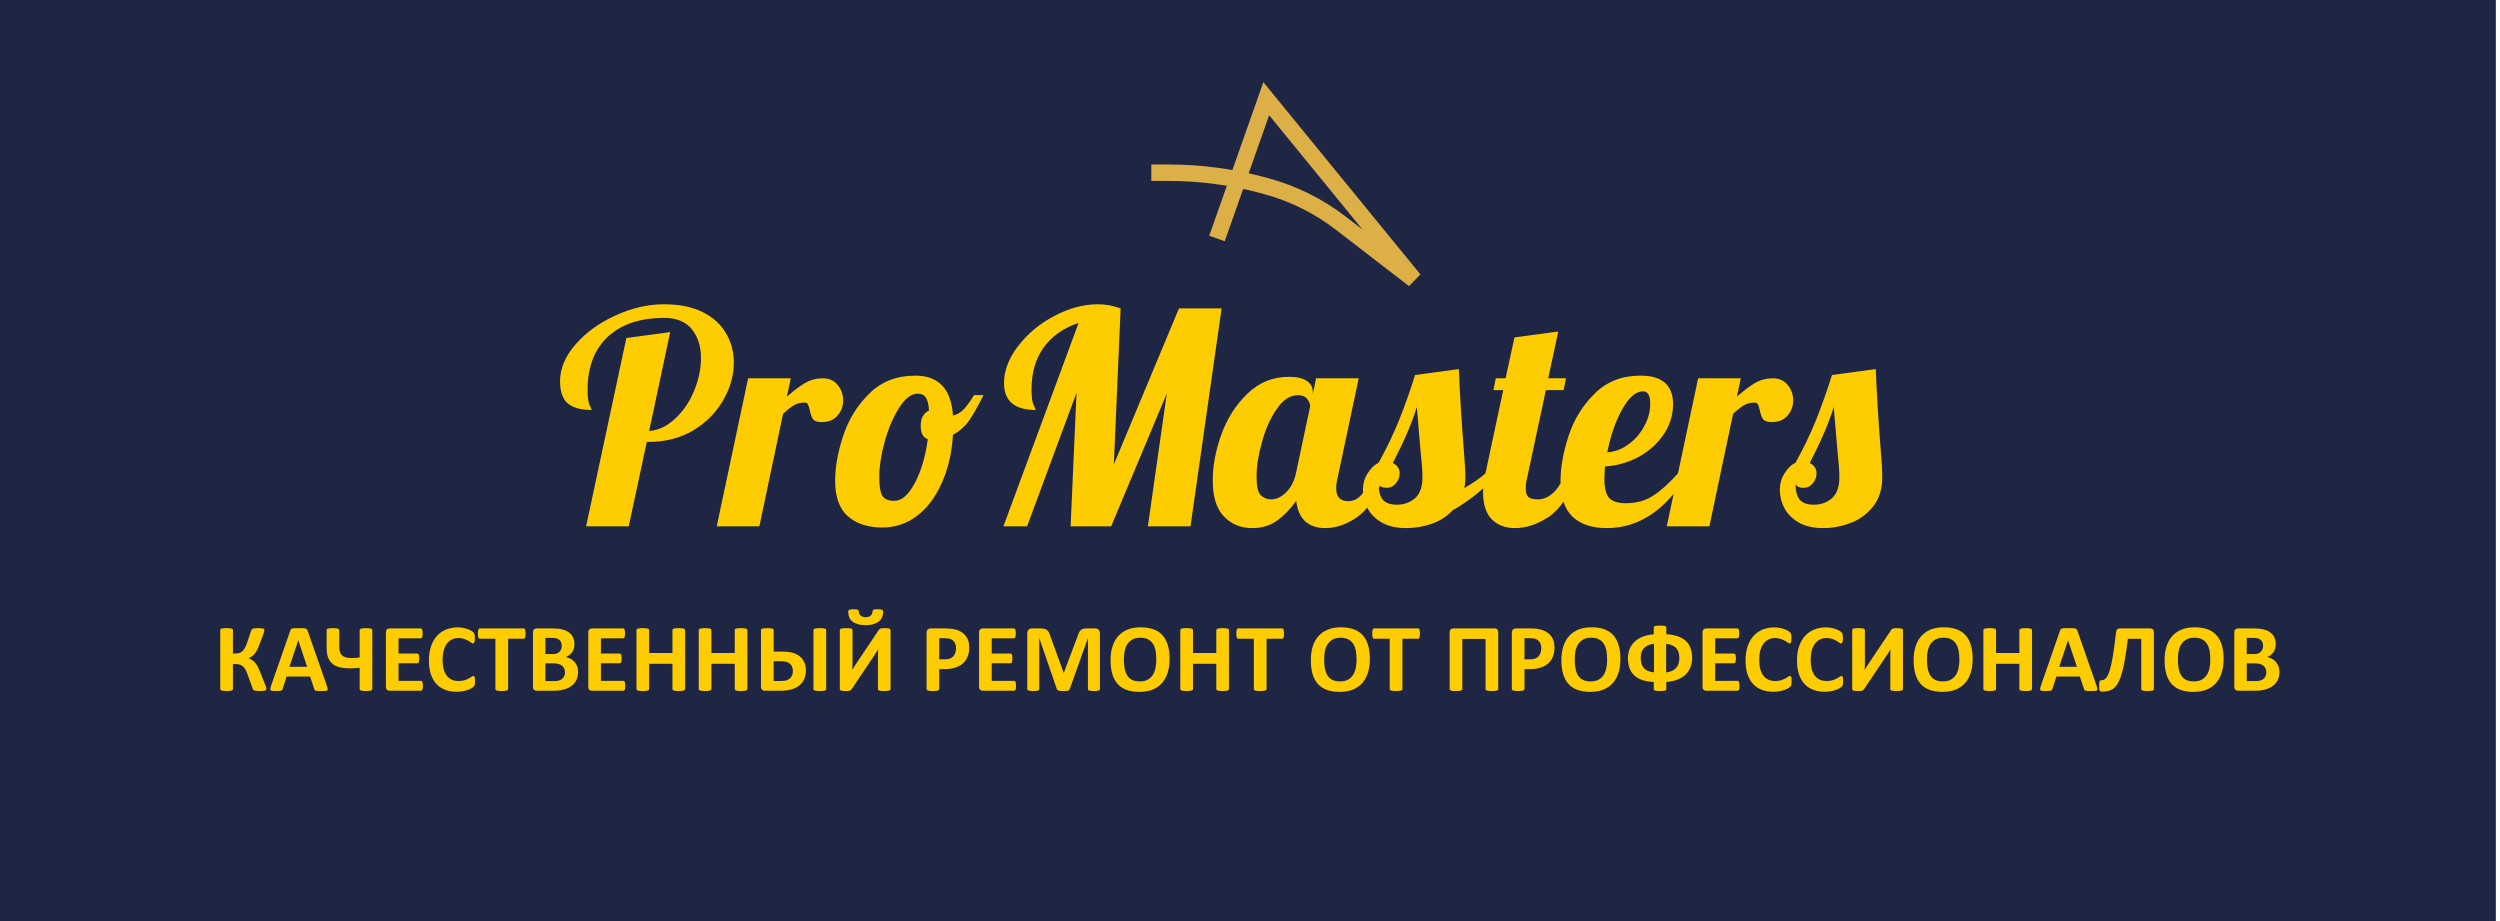 <?xml version="1.0" encoding="UTF-8"?> <svg xmlns="http://www.w3.org/2000/svg" width="152" height="56" viewBox="0 0 152 56" fill="none"><rect width="151.747" height="55.997" fill="#1F2644"></rect><path d="M38.083 20.552L40.747 20.192L39.469 26.204C40.045 26.156 40.573 25.904 41.053 25.448C41.545 24.992 41.929 24.428 42.205 23.756C42.481 23.084 42.619 22.424 42.619 21.776C42.619 21.056 42.433 20.468 42.061 20.012C41.689 19.556 41.131 19.328 40.387 19.328C38.923 19.328 37.777 19.712 36.949 20.48C36.133 21.248 35.725 22.322 35.725 23.702C35.725 24.146 35.767 24.458 35.851 24.638C35.935 24.806 35.977 24.902 35.977 24.926C35.329 24.926 34.843 24.794 34.519 24.53C34.207 24.254 34.051 23.804 34.051 23.18C34.051 22.412 34.363 21.668 34.987 20.948C35.623 20.216 36.433 19.628 37.417 19.184C38.401 18.728 39.385 18.5 40.369 18.5C41.317 18.5 42.109 18.662 42.745 18.986C43.381 19.31 43.849 19.742 44.149 20.282C44.461 20.81 44.617 21.398 44.617 22.046C44.617 22.826 44.401 23.588 43.969 24.332C43.549 25.076 42.943 25.688 42.151 26.168C41.359 26.636 40.447 26.87 39.415 26.87H39.325L38.227 32H35.635L38.083 20.552ZM45.486 23H48.078L47.844 24.116C48.252 23.756 48.618 23.48 48.942 23.288C49.278 23.096 49.638 23 50.022 23C50.406 23 50.706 23.132 50.922 23.396C51.15 23.66 51.264 23.978 51.264 24.35C51.264 24.698 51.15 25.004 50.922 25.268C50.694 25.532 50.376 25.664 49.968 25.664C49.704 25.664 49.524 25.604 49.428 25.484C49.344 25.352 49.278 25.166 49.23 24.926C49.194 24.77 49.158 24.656 49.122 24.584C49.086 24.512 49.02 24.476 48.924 24.476C48.672 24.476 48.456 24.53 48.276 24.638C48.108 24.734 47.886 24.908 47.61 25.16L46.17 32H43.578L45.486 23ZM53.657 32.072C52.769 32.072 52.067 31.844 51.551 31.388C51.035 30.932 50.777 30.212 50.777 29.228C50.777 28.4 50.939 27.494 51.263 26.51C51.587 25.514 52.115 24.656 52.847 23.936C53.579 23.204 54.515 22.838 55.655 22.838C57.071 22.838 57.833 23.648 57.941 25.268C58.205 25.208 58.439 25.064 58.643 24.836C58.847 24.596 59.039 24.326 59.219 24.026H59.795C59.471 24.674 59.183 25.184 58.931 25.556C58.679 25.916 58.349 26.21 57.941 26.438C57.869 27.566 57.635 28.556 57.239 29.408C56.855 30.26 56.351 30.92 55.727 31.388C55.103 31.844 54.413 32.072 53.657 32.072ZM54.377 30.452C54.821 30.452 55.235 30.092 55.619 29.372C56.003 28.652 56.267 27.764 56.411 26.708C56.123 26.6 55.979 26.33 55.979 25.898C55.979 25.43 56.147 25.118 56.483 24.962C56.459 24.578 56.393 24.314 56.285 24.17C56.189 24.014 56.027 23.936 55.799 23.936C55.403 23.936 55.025 24.224 54.665 24.8C54.305 25.364 54.011 26.054 53.783 26.87C53.567 27.674 53.459 28.382 53.459 28.994C53.459 29.57 53.525 29.96 53.657 30.164C53.789 30.356 54.029 30.452 54.377 30.452ZM65.579 19.634C64.667 19.934 63.959 20.432 63.455 21.128C62.963 21.812 62.717 22.664 62.717 23.684C62.717 24.14 62.759 24.452 62.843 24.62C62.927 24.788 62.969 24.89 62.969 24.926C61.685 24.926 61.043 24.38 61.043 23.288C61.043 22.544 61.325 21.8 61.889 21.056C62.465 20.3 63.197 19.688 64.085 19.22C64.985 18.74 65.879 18.5 66.767 18.5C67.211 18.5 67.667 18.584 68.135 18.752L67.721 28.238L71.681 18.752H74.273L72.383 32H69.791L70.943 23.918L67.559 32H65.093L65.453 23.882L62.447 32H61.007L65.579 19.634ZM76.129 32.108C75.445 32.108 74.875 31.874 74.419 31.406C73.963 30.938 73.735 30.206 73.735 29.21C73.735 28.322 73.909 27.392 74.257 26.42C74.617 25.436 75.145 24.608 75.841 23.936C76.549 23.252 77.389 22.91 78.361 22.91C78.853 22.91 79.219 22.994 79.459 23.162C79.699 23.33 79.819 23.552 79.819 23.828V23.954L80.017 23H82.609L81.313 29.12C81.265 29.3 81.241 29.492 81.241 29.696C81.241 30.212 81.487 30.47 81.979 30.47C82.315 30.47 82.603 30.314 82.843 30.002C83.095 29.69 83.293 29.282 83.437 28.778H84.193C83.749 30.074 83.197 30.956 82.537 31.424C81.889 31.88 81.235 32.108 80.575 32.108C80.071 32.108 79.663 31.97 79.351 31.694C79.051 31.406 78.871 30.992 78.811 30.452C78.463 30.944 78.073 31.346 77.641 31.658C77.221 31.958 76.717 32.108 76.129 32.108ZM77.299 30.362C77.599 30.362 77.893 30.224 78.181 29.948C78.481 29.66 78.685 29.27 78.793 28.778L79.657 24.71C79.657 24.554 79.597 24.404 79.477 24.26C79.357 24.104 79.171 24.026 78.919 24.026C78.439 24.026 78.007 24.308 77.623 24.872C77.239 25.424 76.939 26.096 76.723 26.888C76.507 27.668 76.399 28.358 76.399 28.958C76.399 29.558 76.483 29.942 76.651 30.11C76.831 30.278 77.047 30.362 77.299 30.362ZM85.495 32.108C84.919 32.108 84.433 32 84.037 31.784C83.641 31.556 83.347 31.268 83.155 30.92C82.963 30.56 82.867 30.188 82.867 29.804C82.867 29.408 82.963 29.066 83.155 28.778C83.335 28.478 83.557 28.262 83.821 28.13C84.289 27.29 84.697 26.444 85.045 25.592C85.393 24.728 85.723 23.798 86.035 22.802L88.699 22.442C88.759 23.978 88.861 25.64 89.005 27.428C89.065 28.148 89.095 28.67 89.095 28.994C89.095 29.27 89.071 29.498 89.023 29.678C89.587 29.354 90.019 29.054 90.319 28.778H91.075C90.307 29.666 89.389 30.416 88.321 31.028C87.973 31.4 87.541 31.676 87.025 31.856C86.521 32.024 86.011 32.108 85.495 32.108ZM84.919 30.686C85.363 30.686 85.735 30.554 86.035 30.29C86.335 30.026 86.485 29.6 86.485 29.012C86.485 28.652 86.449 28.148 86.377 27.5C86.257 26.132 86.179 25.214 86.143 24.746C85.855 25.694 85.369 26.828 84.685 28.148C84.961 28.292 85.099 28.502 85.099 28.778C85.099 29.006 85.021 29.21 84.865 29.39C84.721 29.57 84.535 29.66 84.307 29.66C84.055 29.66 83.893 29.582 83.821 29.426C83.821 29.858 83.905 30.176 84.073 30.38C84.253 30.584 84.535 30.686 84.919 30.686ZM92.098 32.108C91.522 32.108 91.054 31.928 90.694 31.568C90.346 31.208 90.172 30.668 90.172 29.948C90.172 29.648 90.22 29.258 90.316 28.778L91.396 23.72H90.802L90.946 23H91.54L92.08 20.516L94.744 20.156L94.132 23H95.212L95.068 23.72H93.988L92.836 29.12C92.788 29.3 92.764 29.492 92.764 29.696C92.764 29.936 92.818 30.11 92.926 30.218C93.046 30.314 93.238 30.362 93.502 30.362C93.85 30.362 94.174 30.218 94.474 29.93C94.774 29.63 94.99 29.246 95.122 28.778H95.878C95.434 30.074 94.864 30.956 94.168 31.424C93.472 31.88 92.782 32.108 92.098 32.108ZM97.689 32.108C96.801 32.108 96.111 31.88 95.619 31.424C95.127 30.956 94.881 30.23 94.881 29.246C94.881 28.418 95.043 27.506 95.367 26.51C95.691 25.514 96.219 24.656 96.951 23.936C97.683 23.204 98.613 22.838 99.741 22.838C101.061 22.838 101.721 23.414 101.721 24.566C101.721 25.238 101.529 25.856 101.145 26.42C100.761 26.984 100.251 27.44 99.615 27.788C98.979 28.124 98.301 28.316 97.581 28.364C97.557 28.724 97.545 28.964 97.545 29.084C97.545 29.672 97.647 30.074 97.851 30.29C98.055 30.494 98.385 30.596 98.841 30.596C99.489 30.596 100.041 30.446 100.497 30.146C100.965 29.846 101.475 29.39 102.027 28.778H102.639C101.307 30.998 99.657 32.108 97.689 32.108ZM97.725 27.5C98.169 27.476 98.589 27.32 98.985 27.032C99.393 26.744 99.717 26.378 99.957 25.934C100.209 25.49 100.335 25.022 100.335 24.53C100.335 24.038 100.185 23.792 99.885 23.792C99.453 23.792 99.027 24.17 98.607 24.926C98.199 25.682 97.905 26.54 97.725 27.5ZM103.247 23H105.839L105.605 24.116C106.013 23.756 106.379 23.48 106.703 23.288C107.039 23.096 107.399 23 107.783 23C108.167 23 108.467 23.132 108.683 23.396C108.911 23.66 109.025 23.978 109.025 24.35C109.025 24.698 108.911 25.004 108.683 25.268C108.455 25.532 108.137 25.664 107.729 25.664C107.465 25.664 107.285 25.604 107.189 25.484C107.105 25.352 107.039 25.166 106.991 24.926C106.955 24.77 106.919 24.656 106.883 24.584C106.847 24.512 106.781 24.476 106.685 24.476C106.433 24.476 106.217 24.53 106.037 24.638C105.869 24.734 105.647 24.908 105.371 25.16L103.931 32H101.339L103.247 23ZM110.843 32.108C110.267 32.108 109.781 32 109.385 31.784C108.989 31.556 108.695 31.268 108.503 30.92C108.311 30.56 108.215 30.188 108.215 29.804C108.215 29.408 108.311 29.066 108.503 28.778C108.683 28.478 108.905 28.262 109.169 28.13C109.637 27.29 110.045 26.444 110.393 25.592C110.741 24.728 111.071 23.798 111.383 22.802L114.047 22.442C114.107 23.978 114.209 25.64 114.353 27.428C114.413 28.148 114.443 28.67 114.443 28.994C114.443 29.726 114.257 30.326 113.885 30.794C113.513 31.262 113.051 31.598 112.499 31.802C111.959 32.006 111.407 32.108 110.843 32.108ZM110.267 30.686C110.711 30.686 111.083 30.554 111.383 30.29C111.683 30.026 111.833 29.6 111.833 29.012C111.833 28.652 111.797 28.148 111.725 27.5C111.605 26.132 111.527 25.214 111.491 24.746C111.203 25.694 110.717 26.828 110.033 28.148C110.309 28.292 110.447 28.502 110.447 28.778C110.447 29.006 110.369 29.21 110.213 29.39C110.069 29.57 109.883 29.66 109.655 29.66C109.403 29.66 109.241 29.582 109.169 29.426C109.169 29.858 109.253 30.176 109.421 30.38C109.601 30.584 109.883 30.686 110.267 30.686Z" fill="#FDCD02"></path><path d="M16.198 41.895C16.198 41.917 16.192 41.935 16.18 41.951C16.169 41.965 16.147 41.977 16.116 41.986C16.087 41.996 16.047 42.003 15.996 42.007C15.945 42.013 15.88 42.016 15.8 42.016C15.716 42.016 15.647 42.013 15.595 42.007C15.544 42.003 15.503 41.996 15.471 41.986C15.44 41.975 15.417 41.96 15.401 41.942C15.386 41.923 15.374 41.899 15.366 41.872L15.061 41.028C15.018 40.905 14.973 40.803 14.927 40.721C14.88 40.637 14.828 40.569 14.771 40.519C14.715 40.466 14.65 40.429 14.578 40.407C14.506 40.386 14.425 40.375 14.335 40.375H14.162V41.893C14.162 41.914 14.156 41.933 14.144 41.948C14.133 41.962 14.112 41.975 14.083 41.986C14.053 41.996 14.014 42.003 13.966 42.007C13.917 42.013 13.854 42.016 13.778 42.016C13.704 42.016 13.641 42.013 13.591 42.007C13.542 42.003 13.503 41.996 13.473 41.986C13.444 41.975 13.423 41.962 13.409 41.948C13.397 41.933 13.391 41.914 13.391 41.893V38.31C13.391 38.288 13.397 38.27 13.409 38.257C13.423 38.241 13.444 38.228 13.473 38.219C13.503 38.209 13.542 38.202 13.591 38.198C13.641 38.192 13.704 38.19 13.778 38.19C13.854 38.19 13.917 38.192 13.966 38.198C14.014 38.202 14.053 38.209 14.083 38.219C14.112 38.228 14.133 38.241 14.144 38.257C14.156 38.27 14.162 38.288 14.162 38.31V39.733H14.335C14.423 39.733 14.5 39.722 14.566 39.698C14.633 39.675 14.692 39.638 14.745 39.587C14.8 39.536 14.848 39.471 14.891 39.391C14.936 39.309 14.979 39.208 15.02 39.089L15.275 38.333C15.285 38.306 15.297 38.283 15.31 38.266C15.324 38.246 15.345 38.231 15.375 38.222C15.406 38.21 15.446 38.202 15.495 38.198C15.546 38.192 15.613 38.19 15.697 38.19C15.773 38.19 15.836 38.192 15.884 38.198C15.935 38.202 15.974 38.209 16.002 38.219C16.031 38.227 16.05 38.238 16.06 38.254C16.07 38.268 16.075 38.285 16.075 38.307C16.075 38.332 16.07 38.363 16.06 38.4C16.052 38.438 16.038 38.486 16.016 38.547L15.761 39.221C15.715 39.346 15.668 39.452 15.621 39.54C15.574 39.628 15.524 39.703 15.471 39.766C15.421 39.826 15.366 39.876 15.307 39.915C15.251 39.954 15.187 39.986 15.117 40.012V40.015C15.195 40.048 15.265 40.086 15.328 40.129C15.392 40.17 15.452 40.223 15.507 40.287C15.563 40.352 15.617 40.431 15.668 40.524C15.719 40.618 15.77 40.733 15.823 40.87L16.134 41.655C16.165 41.735 16.183 41.791 16.189 41.822C16.195 41.852 16.198 41.876 16.198 41.895ZM19.878 41.711C19.901 41.781 19.916 41.837 19.922 41.878C19.927 41.919 19.92 41.95 19.898 41.972C19.877 41.991 19.839 42.003 19.784 42.007C19.729 42.013 19.654 42.016 19.558 42.016C19.459 42.016 19.381 42.014 19.324 42.01C19.269 42.008 19.227 42.003 19.198 41.995C19.169 41.985 19.148 41.973 19.137 41.957C19.125 41.941 19.115 41.921 19.107 41.895L18.852 41.134H17.428L17.188 41.875C17.18 41.902 17.17 41.926 17.156 41.945C17.144 41.963 17.124 41.977 17.095 41.989C17.067 41.999 17.027 42.006 16.974 42.01C16.924 42.014 16.856 42.016 16.772 42.016C16.682 42.016 16.612 42.013 16.561 42.007C16.511 42.001 16.475 41.987 16.456 41.966C16.436 41.942 16.429 41.91 16.435 41.869C16.441 41.828 16.456 41.773 16.479 41.705L17.648 38.342C17.66 38.309 17.674 38.282 17.689 38.263C17.705 38.241 17.729 38.226 17.762 38.216C17.798 38.204 17.846 38.197 17.906 38.195C17.967 38.191 18.047 38.19 18.146 38.19C18.262 38.19 18.353 38.191 18.422 38.195C18.49 38.197 18.543 38.204 18.58 38.216C18.619 38.226 18.646 38.241 18.662 38.263C18.679 38.284 18.694 38.313 18.706 38.351L19.878 41.711ZM18.137 38.931H18.134L17.598 40.542H18.674L18.137 38.931ZM22.637 41.895C22.637 41.915 22.631 41.933 22.617 41.948C22.605 41.962 22.585 41.974 22.555 41.983C22.528 41.993 22.49 42.001 22.441 42.007C22.394 42.013 22.334 42.016 22.259 42.016C22.187 42.016 22.126 42.013 22.075 42.007C22.026 42.001 21.986 41.993 21.955 41.983C21.924 41.974 21.901 41.962 21.887 41.948C21.874 41.933 21.867 41.915 21.867 41.895V40.601C21.763 40.61 21.662 40.619 21.562 40.627C21.463 40.633 21.362 40.636 21.261 40.636C21.052 40.636 20.861 40.617 20.689 40.58C20.519 40.543 20.372 40.478 20.247 40.387C20.124 40.293 20.028 40.166 19.96 40.006C19.893 39.844 19.86 39.64 19.86 39.394V38.31C19.86 38.29 19.866 38.273 19.878 38.26C19.889 38.244 19.909 38.231 19.936 38.222C19.966 38.212 20.004 38.204 20.05 38.198C20.099 38.192 20.16 38.19 20.232 38.19C20.306 38.19 20.368 38.192 20.417 38.198C20.468 38.204 20.509 38.212 20.54 38.222C20.571 38.231 20.593 38.244 20.607 38.26C20.621 38.273 20.628 38.29 20.628 38.31V39.317C20.628 39.435 20.639 39.536 20.663 39.622C20.688 39.708 20.729 39.779 20.786 39.836C20.843 39.893 20.917 39.935 21.009 39.965C21.102 39.994 21.218 40.009 21.357 40.009C21.445 40.009 21.531 40.006 21.615 40C21.699 39.992 21.783 39.983 21.867 39.974V38.31C21.867 38.29 21.874 38.273 21.887 38.26C21.901 38.244 21.924 38.231 21.955 38.222C21.986 38.212 22.026 38.204 22.075 38.198C22.126 38.192 22.187 38.19 22.259 38.19C22.334 38.19 22.394 38.192 22.441 38.198C22.49 38.204 22.528 38.212 22.555 38.222C22.585 38.231 22.605 38.244 22.617 38.26C22.631 38.273 22.637 38.29 22.637 38.31V41.895ZM25.711 41.696C25.711 41.753 25.708 41.801 25.702 41.84C25.698 41.877 25.691 41.907 25.681 41.931C25.672 41.954 25.659 41.972 25.643 41.983C25.63 41.993 25.614 41.998 25.596 41.998H23.692C23.628 41.998 23.573 41.98 23.528 41.942C23.485 41.903 23.464 41.841 23.464 41.755V38.45C23.464 38.364 23.485 38.303 23.528 38.266C23.573 38.227 23.628 38.207 23.692 38.207H25.585C25.602 38.207 25.618 38.212 25.632 38.222C25.645 38.231 25.657 38.249 25.667 38.274C25.677 38.298 25.683 38.329 25.687 38.368C25.693 38.405 25.696 38.453 25.696 38.512C25.696 38.566 25.693 38.613 25.687 38.652C25.683 38.69 25.677 38.72 25.667 38.743C25.657 38.767 25.645 38.784 25.632 38.796C25.618 38.806 25.602 38.81 25.585 38.81H24.231V39.736H25.377C25.394 39.736 25.41 39.742 25.424 39.754C25.439 39.764 25.452 39.78 25.462 39.804C25.471 39.825 25.478 39.855 25.482 39.895C25.488 39.932 25.491 39.977 25.491 40.032C25.491 40.089 25.488 40.136 25.482 40.173C25.478 40.21 25.471 40.24 25.462 40.264C25.452 40.285 25.439 40.301 25.424 40.31C25.41 40.32 25.394 40.325 25.377 40.325H24.231V41.395H25.596C25.614 41.395 25.63 41.4 25.643 41.412C25.659 41.422 25.672 41.438 25.681 41.462C25.691 41.485 25.698 41.517 25.702 41.556C25.708 41.593 25.711 41.64 25.711 41.696ZM28.881 41.424C28.881 41.473 28.879 41.515 28.875 41.55C28.873 41.583 28.869 41.612 28.863 41.638C28.857 41.661 28.849 41.682 28.84 41.699C28.83 41.717 28.814 41.737 28.793 41.761C28.771 41.782 28.729 41.81 28.667 41.846C28.606 41.881 28.531 41.915 28.441 41.948C28.353 41.98 28.252 42.006 28.137 42.027C28.023 42.049 27.9 42.06 27.767 42.06C27.508 42.06 27.273 42.02 27.064 41.94C26.855 41.859 26.677 41.74 26.531 41.582C26.384 41.422 26.272 41.223 26.194 40.984C26.116 40.746 26.077 40.469 26.077 40.152C26.077 39.83 26.12 39.544 26.206 39.294C26.292 39.044 26.412 38.834 26.566 38.664C26.721 38.494 26.905 38.365 27.12 38.277C27.337 38.19 27.575 38.145 27.835 38.145C27.94 38.145 28.042 38.154 28.139 38.172C28.237 38.19 28.327 38.213 28.409 38.242C28.493 38.27 28.568 38.302 28.634 38.339C28.701 38.376 28.747 38.408 28.772 38.435C28.8 38.461 28.818 38.482 28.828 38.5C28.838 38.518 28.846 38.54 28.851 38.567C28.857 38.595 28.861 38.627 28.863 38.664C28.867 38.701 28.869 38.747 28.869 38.802C28.869 38.86 28.867 38.91 28.863 38.951C28.859 38.992 28.852 39.025 28.843 39.051C28.833 39.076 28.821 39.095 28.807 39.106C28.794 39.118 28.778 39.124 28.761 39.124C28.731 39.124 28.694 39.107 28.649 39.074C28.604 39.039 28.546 39.001 28.473 38.96C28.403 38.917 28.318 38.879 28.218 38.846C28.121 38.81 28.004 38.793 27.867 38.793C27.717 38.793 27.582 38.824 27.463 38.887C27.346 38.947 27.245 39.035 27.161 39.15C27.079 39.264 27.016 39.401 26.973 39.563C26.93 39.726 26.909 39.908 26.909 40.111C26.909 40.334 26.931 40.527 26.976 40.691C27.023 40.853 27.089 40.987 27.173 41.093C27.259 41.198 27.361 41.277 27.48 41.33C27.601 41.381 27.737 41.406 27.887 41.406C28.024 41.406 28.142 41.391 28.242 41.359C28.342 41.326 28.427 41.29 28.497 41.251C28.569 41.212 28.628 41.177 28.673 41.145C28.72 41.114 28.756 41.099 28.781 41.099C28.8 41.099 28.816 41.102 28.828 41.11C28.84 41.118 28.849 41.134 28.857 41.157C28.865 41.181 28.871 41.214 28.875 41.257C28.879 41.298 28.881 41.353 28.881 41.424ZM31.957 38.523C31.957 38.58 31.954 38.629 31.948 38.67C31.944 38.709 31.937 38.741 31.927 38.767C31.918 38.79 31.905 38.808 31.889 38.819C31.876 38.831 31.86 38.837 31.843 38.837H30.893V41.893C30.893 41.912 30.887 41.93 30.873 41.945C30.861 41.961 30.841 41.974 30.811 41.983C30.782 41.993 30.742 42.001 30.691 42.007C30.642 42.013 30.581 42.016 30.507 42.016C30.432 42.016 30.37 42.013 30.319 42.007C30.27 42.001 30.231 41.993 30.202 41.983C30.173 41.974 30.151 41.961 30.137 41.945C30.126 41.93 30.12 41.912 30.12 41.893V38.837H29.171C29.151 38.837 29.134 38.831 29.121 38.819C29.107 38.808 29.096 38.79 29.086 38.767C29.076 38.741 29.068 38.709 29.062 38.67C29.058 38.629 29.056 38.58 29.056 38.523C29.056 38.465 29.058 38.415 29.062 38.374C29.068 38.333 29.076 38.301 29.086 38.277C29.096 38.252 29.107 38.234 29.121 38.225C29.134 38.213 29.151 38.207 29.171 38.207H31.843C31.86 38.207 31.876 38.213 31.889 38.225C31.905 38.234 31.918 38.252 31.927 38.277C31.937 38.301 31.944 38.333 31.948 38.374C31.954 38.415 31.957 38.465 31.957 38.523ZM35.15 40.861C35.15 40.996 35.132 41.118 35.094 41.227C35.057 41.337 35.006 41.434 34.939 41.518C34.875 41.602 34.797 41.674 34.705 41.734C34.615 41.795 34.515 41.845 34.406 41.884C34.297 41.923 34.179 41.952 34.054 41.972C33.931 41.989 33.794 41.998 33.641 41.998H32.633C32.569 41.998 32.514 41.98 32.469 41.942C32.426 41.903 32.405 41.841 32.405 41.755V38.45C32.405 38.364 32.426 38.303 32.469 38.266C32.514 38.227 32.569 38.207 32.633 38.207H33.586C33.818 38.207 34.014 38.227 34.175 38.266C34.337 38.305 34.472 38.364 34.582 38.444C34.693 38.523 34.778 38.622 34.837 38.743C34.895 38.864 34.925 39.007 34.925 39.171C34.925 39.263 34.913 39.35 34.889 39.432C34.866 39.512 34.832 39.585 34.787 39.651C34.742 39.718 34.686 39.776 34.62 39.827C34.555 39.878 34.481 39.919 34.397 39.95C34.505 39.97 34.603 40.004 34.693 40.053C34.785 40.102 34.864 40.165 34.93 40.243C34.999 40.319 35.053 40.409 35.092 40.513C35.131 40.616 35.15 40.732 35.15 40.861ZM34.154 39.265C34.154 39.188 34.142 39.12 34.119 39.06C34.096 38.999 34.06 38.949 34.013 38.91C33.967 38.869 33.907 38.838 33.835 38.816C33.764 38.795 33.67 38.784 33.55 38.784H33.161V39.769H33.592C33.703 39.769 33.792 39.756 33.858 39.73C33.925 39.703 33.979 39.667 34.022 39.622C34.067 39.575 34.1 39.522 34.122 39.461C34.143 39.398 34.154 39.333 34.154 39.265ZM34.35 40.888C34.35 40.8 34.336 40.722 34.306 40.653C34.277 40.583 34.234 40.524 34.178 40.477C34.121 40.431 34.049 40.395 33.961 40.369C33.873 40.344 33.758 40.331 33.618 40.331H33.161V41.409H33.718C33.825 41.409 33.915 41.398 33.987 41.377C34.061 41.353 34.125 41.32 34.178 41.277C34.232 41.232 34.274 41.178 34.303 41.113C34.335 41.047 34.35 40.972 34.35 40.888ZM38.015 41.696C38.015 41.753 38.013 41.801 38.007 41.84C38.003 41.877 37.996 41.907 37.986 41.931C37.976 41.954 37.964 41.972 37.948 41.983C37.934 41.993 37.919 41.998 37.901 41.998H35.997C35.932 41.998 35.878 41.98 35.833 41.942C35.79 41.903 35.768 41.841 35.768 41.755V38.45C35.768 38.364 35.79 38.303 35.833 38.266C35.878 38.227 35.932 38.207 35.997 38.207H37.889C37.907 38.207 37.923 38.212 37.936 38.222C37.95 38.231 37.962 38.249 37.971 38.274C37.981 38.298 37.988 38.329 37.992 38.368C37.998 38.405 38.001 38.453 38.001 38.512C38.001 38.566 37.998 38.613 37.992 38.652C37.988 38.69 37.981 38.72 37.971 38.743C37.962 38.767 37.95 38.784 37.936 38.796C37.923 38.806 37.907 38.81 37.889 38.81H36.536V39.736H37.681C37.699 39.736 37.715 39.742 37.728 39.754C37.744 39.764 37.757 39.78 37.766 39.804C37.776 39.825 37.783 39.855 37.787 39.895C37.793 39.932 37.796 39.977 37.796 40.032C37.796 40.089 37.793 40.136 37.787 40.173C37.783 40.21 37.776 40.24 37.766 40.264C37.757 40.285 37.744 40.301 37.728 40.31C37.715 40.32 37.699 40.325 37.681 40.325H36.536V41.395H37.901C37.919 41.395 37.934 41.4 37.948 41.412C37.964 41.422 37.976 41.438 37.986 41.462C37.996 41.485 38.003 41.517 38.007 41.556C38.013 41.593 38.015 41.64 38.015 41.696ZM41.657 41.893C41.657 41.912 41.65 41.93 41.636 41.945C41.625 41.961 41.604 41.974 41.575 41.983C41.546 41.993 41.507 42.001 41.458 42.007C41.409 42.013 41.347 42.016 41.273 42.016C41.197 42.016 41.133 42.013 41.083 42.007C41.034 42.001 40.995 41.993 40.966 41.983C40.938 41.974 40.918 41.961 40.904 41.945C40.892 41.93 40.886 41.912 40.886 41.893V40.36H39.468V41.893C39.468 41.912 39.463 41.93 39.451 41.945C39.439 41.961 39.419 41.974 39.389 41.983C39.36 41.993 39.321 42.001 39.272 42.007C39.223 42.013 39.161 42.016 39.085 42.016C39.011 42.016 38.948 42.013 38.897 42.007C38.848 42.001 38.809 41.993 38.78 41.983C38.751 41.974 38.729 41.961 38.716 41.945C38.704 41.93 38.698 41.912 38.698 41.893V38.312C38.698 38.293 38.704 38.275 38.716 38.26C38.729 38.244 38.751 38.231 38.78 38.222C38.809 38.212 38.848 38.204 38.897 38.198C38.948 38.192 39.011 38.19 39.085 38.19C39.161 38.19 39.223 38.192 39.272 38.198C39.321 38.204 39.36 38.212 39.389 38.222C39.419 38.231 39.439 38.244 39.451 38.26C39.463 38.275 39.468 38.293 39.468 38.312V39.704H40.886V38.312C40.886 38.293 40.892 38.275 40.904 38.26C40.918 38.244 40.938 38.231 40.966 38.222C40.995 38.212 41.034 38.204 41.083 38.198C41.133 38.192 41.197 38.19 41.273 38.19C41.347 38.19 41.409 38.192 41.458 38.198C41.507 38.204 41.546 38.212 41.575 38.222C41.604 38.231 41.625 38.244 41.636 38.26C41.65 38.275 41.657 38.293 41.657 38.312V41.893ZM45.442 41.893C45.442 41.912 45.435 41.93 45.422 41.945C45.41 41.961 45.389 41.974 45.36 41.983C45.331 41.993 45.292 42.001 45.243 42.007C45.194 42.013 45.133 42.016 45.058 42.016C44.982 42.016 44.919 42.013 44.868 42.007C44.819 42.001 44.78 41.993 44.751 41.983C44.723 41.974 44.703 41.961 44.689 41.945C44.678 41.93 44.672 41.912 44.672 41.893V40.36H43.254V41.893C43.254 41.912 43.248 41.93 43.236 41.945C43.224 41.961 43.204 41.974 43.175 41.983C43.145 41.993 43.106 42.001 43.057 42.007C43.008 42.013 42.946 42.016 42.87 42.016C42.796 42.016 42.733 42.013 42.682 42.007C42.633 42.001 42.594 41.993 42.565 41.983C42.536 41.974 42.514 41.961 42.501 41.945C42.489 41.93 42.483 41.912 42.483 41.893V38.312C42.483 38.293 42.489 38.275 42.501 38.26C42.514 38.244 42.536 38.231 42.565 38.222C42.594 38.212 42.633 38.204 42.682 38.198C42.733 38.192 42.796 38.19 42.87 38.19C42.946 38.19 43.008 38.192 43.057 38.198C43.106 38.204 43.145 38.212 43.175 38.222C43.204 38.231 43.224 38.244 43.236 38.26C43.248 38.275 43.254 38.293 43.254 38.312V39.704H44.672V38.312C44.672 38.293 44.678 38.275 44.689 38.26C44.703 38.244 44.723 38.231 44.751 38.222C44.78 38.212 44.819 38.204 44.868 38.198C44.919 38.192 44.982 38.19 45.058 38.19C45.133 38.19 45.194 38.192 45.243 38.198C45.292 38.204 45.331 38.212 45.36 38.222C45.389 38.231 45.41 38.244 45.422 38.26C45.435 38.275 45.442 38.293 45.442 38.312V41.893ZM50.232 41.898C50.232 41.918 50.225 41.935 50.212 41.951C50.2 41.965 50.179 41.977 50.15 41.986C50.121 41.996 50.081 42.003 50.03 42.007C49.981 42.013 49.92 42.016 49.846 42.016C49.771 42.016 49.71 42.013 49.661 42.007C49.612 42.003 49.572 41.996 49.541 41.986C49.511 41.977 49.49 41.965 49.476 41.951C49.465 41.935 49.459 41.918 49.459 41.898V38.307C49.459 38.287 49.465 38.27 49.476 38.257C49.49 38.241 49.511 38.228 49.541 38.219C49.572 38.209 49.612 38.202 49.661 38.198C49.712 38.192 49.773 38.19 49.846 38.19C49.92 38.19 49.981 38.192 50.03 38.198C50.081 38.202 50.121 38.209 50.15 38.219C50.179 38.228 50.2 38.241 50.212 38.257C50.225 38.27 50.232 38.287 50.232 38.307V41.898ZM48.999 40.747C48.999 40.927 48.971 41.092 48.914 41.242C48.859 41.391 48.772 41.52 48.653 41.632C48.534 41.743 48.378 41.832 48.184 41.898C47.993 41.965 47.731 41.998 47.399 41.998H46.506C46.472 41.998 46.441 41.994 46.412 41.986C46.385 41.977 46.36 41.962 46.339 41.942C46.317 41.921 46.3 41.895 46.286 41.866C46.274 41.835 46.268 41.798 46.268 41.755V38.307C46.268 38.287 46.274 38.27 46.286 38.257C46.3 38.241 46.321 38.228 46.35 38.219C46.382 38.209 46.422 38.202 46.471 38.198C46.521 38.192 46.583 38.19 46.655 38.19C46.731 38.19 46.794 38.192 46.843 38.198C46.891 38.202 46.93 38.209 46.96 38.219C46.989 38.228 47.01 38.241 47.021 38.257C47.033 38.27 47.039 38.287 47.039 38.307V39.616H47.516C47.8 39.616 48.025 39.641 48.193 39.69C48.363 39.738 48.507 39.81 48.624 39.906C48.743 40.002 48.835 40.121 48.899 40.264C48.966 40.406 48.999 40.567 48.999 40.747ZM48.208 40.812C48.208 40.718 48.194 40.634 48.167 40.56C48.139 40.485 48.097 40.422 48.041 40.369C47.984 40.316 47.912 40.275 47.824 40.246C47.736 40.217 47.606 40.202 47.434 40.202H47.039V41.406H47.446C47.626 41.406 47.761 41.389 47.85 41.353C47.942 41.316 48.013 41.27 48.064 41.213C48.115 41.154 48.151 41.09 48.173 41.02C48.196 40.949 48.208 40.88 48.208 40.812ZM54.146 41.898C54.146 41.918 54.139 41.935 54.126 41.951C54.114 41.965 54.093 41.977 54.064 41.986C54.035 41.996 53.995 42.003 53.944 42.007C53.895 42.013 53.834 42.016 53.76 42.016C53.685 42.016 53.623 42.013 53.572 42.007C53.523 42.003 53.484 41.996 53.455 41.986C53.428 41.977 53.408 41.965 53.396 41.951C53.385 41.935 53.379 41.918 53.379 41.898V39.9C53.379 39.824 53.38 39.75 53.382 39.678C53.383 39.603 53.386 39.538 53.39 39.481H53.385C53.369 39.509 53.35 39.541 53.329 39.578C53.307 39.613 53.284 39.651 53.258 39.692C53.235 39.731 53.21 39.773 53.182 39.815C53.155 39.856 53.128 39.897 53.1 39.935L51.782 41.901C51.766 41.923 51.75 41.941 51.732 41.957C51.717 41.973 51.695 41.985 51.668 41.995C51.642 42.003 51.61 42.008 51.571 42.01C51.534 42.014 51.485 42.016 51.425 42.016C51.348 42.016 51.287 42.013 51.24 42.007C51.193 42.003 51.156 41.996 51.129 41.986C51.103 41.977 51.086 41.964 51.076 41.948C51.066 41.933 51.061 41.914 51.061 41.893V38.307C51.061 38.287 51.067 38.27 51.079 38.257C51.093 38.241 51.114 38.228 51.143 38.219C51.175 38.209 51.215 38.202 51.263 38.198C51.312 38.192 51.374 38.19 51.448 38.19C51.524 38.19 51.587 38.192 51.636 38.198C51.684 38.202 51.723 38.209 51.753 38.219C51.782 38.228 51.803 38.241 51.814 38.257C51.826 38.27 51.832 38.287 51.832 38.307V40.316C51.832 40.379 51.831 40.445 51.829 40.516C51.827 40.586 51.824 40.654 51.82 40.721H51.826C51.859 40.662 51.901 40.592 51.952 40.51C52.003 40.428 52.055 40.348 52.11 40.27L53.428 38.304C53.442 38.284 53.457 38.268 53.472 38.254C53.488 38.238 53.508 38.226 53.534 38.216C53.561 38.206 53.594 38.199 53.633 38.195C53.673 38.191 53.722 38.19 53.783 38.19C53.857 38.19 53.917 38.192 53.962 38.198C54.008 38.202 54.046 38.209 54.073 38.219C54.1 38.228 54.119 38.241 54.129 38.257C54.14 38.27 54.146 38.288 54.146 38.31V41.898ZM53.698 37.19C53.698 37.298 53.679 37.401 53.642 37.501C53.605 37.599 53.545 37.685 53.461 37.762C53.379 37.836 53.269 37.895 53.133 37.94C52.998 37.985 52.832 38.008 52.635 38.008C52.443 38.008 52.28 37.987 52.145 37.946C52.011 37.905 51.9 37.85 51.814 37.779C51.73 37.707 51.669 37.621 51.63 37.522C51.591 37.42 51.571 37.31 51.571 37.19C51.571 37.161 51.576 37.138 51.586 37.12C51.597 37.101 51.616 37.085 51.641 37.073C51.667 37.062 51.701 37.054 51.744 37.05C51.789 37.044 51.844 37.041 51.911 37.041C51.973 37.041 52.025 37.044 52.066 37.05C52.107 37.056 52.138 37.065 52.16 37.076C52.181 37.088 52.196 37.103 52.204 37.123C52.214 37.141 52.218 37.162 52.218 37.188C52.218 37.234 52.227 37.278 52.245 37.319C52.264 37.36 52.292 37.397 52.327 37.428C52.364 37.457 52.409 37.481 52.462 37.501C52.514 37.52 52.573 37.53 52.638 37.53C52.7 37.53 52.757 37.522 52.807 37.504C52.858 37.484 52.901 37.46 52.936 37.431C52.973 37.399 53.001 37.363 53.018 37.322C53.038 37.279 53.048 37.232 53.048 37.182C53.048 37.158 53.051 37.138 53.059 37.12C53.067 37.102 53.082 37.088 53.103 37.076C53.127 37.065 53.157 37.056 53.194 37.05C53.233 37.044 53.282 37.041 53.341 37.041C53.411 37.041 53.468 37.044 53.513 37.05C53.56 37.054 53.597 37.062 53.625 37.073C53.652 37.085 53.671 37.101 53.68 37.12C53.692 37.138 53.698 37.161 53.698 37.19ZM58.93 39.358C58.93 39.571 58.897 39.76 58.831 39.924C58.764 40.088 58.668 40.227 58.541 40.34C58.414 40.451 58.258 40.536 58.072 40.595C57.888 40.653 57.672 40.683 57.422 40.683H57.105V41.893C57.105 41.912 57.098 41.93 57.085 41.945C57.073 41.961 57.053 41.974 57.023 41.983C56.994 41.993 56.955 42.001 56.906 42.007C56.857 42.013 56.795 42.016 56.718 42.016C56.644 42.016 56.582 42.013 56.531 42.007C56.482 42.001 56.443 41.993 56.414 41.983C56.385 41.974 56.364 41.961 56.352 41.945C56.341 41.93 56.335 41.912 56.335 41.893V38.482C56.335 38.391 56.358 38.322 56.405 38.277C56.454 38.23 56.517 38.207 56.596 38.207H57.489C57.579 38.207 57.664 38.211 57.744 38.219C57.826 38.225 57.924 38.239 58.037 38.263C58.15 38.284 58.264 38.325 58.38 38.386C58.497 38.446 58.596 38.523 58.678 38.617C58.761 38.709 58.823 38.817 58.866 38.942C58.909 39.065 58.93 39.204 58.93 39.358ZM58.125 39.414C58.125 39.281 58.101 39.172 58.054 39.086C58.008 39 57.95 38.937 57.882 38.895C57.813 38.855 57.741 38.829 57.665 38.819C57.591 38.808 57.513 38.802 57.433 38.802H57.105V40.088H57.451C57.574 40.088 57.676 40.071 57.758 40.038C57.843 40.005 57.911 39.959 57.964 39.9C58.016 39.84 58.056 39.769 58.084 39.687C58.111 39.602 58.125 39.512 58.125 39.414ZM61.775 41.696C61.775 41.753 61.772 41.801 61.766 41.84C61.763 41.877 61.756 41.907 61.746 41.931C61.736 41.954 61.723 41.972 61.708 41.983C61.694 41.993 61.678 41.998 61.661 41.998H59.757C59.692 41.998 59.638 41.98 59.593 41.942C59.55 41.903 59.528 41.841 59.528 41.755V38.45C59.528 38.364 59.55 38.303 59.593 38.266C59.638 38.227 59.692 38.207 59.757 38.207H61.649C61.667 38.207 61.682 38.212 61.696 38.222C61.71 38.231 61.721 38.249 61.731 38.274C61.741 38.298 61.748 38.329 61.752 38.368C61.758 38.405 61.761 38.453 61.761 38.512C61.761 38.566 61.758 38.613 61.752 38.652C61.748 38.69 61.741 38.72 61.731 38.743C61.721 38.767 61.71 38.784 61.696 38.796C61.682 38.806 61.667 38.81 61.649 38.81H60.296V39.736H61.441C61.459 39.736 61.474 39.742 61.488 39.754C61.504 39.764 61.516 39.78 61.526 39.804C61.536 39.825 61.543 39.855 61.547 39.895C61.553 39.932 61.555 39.977 61.555 40.032C61.555 40.089 61.553 40.136 61.547 40.173C61.543 40.21 61.536 40.24 61.526 40.264C61.516 40.285 61.504 40.301 61.488 40.31C61.474 40.32 61.459 40.325 61.441 40.325H60.296V41.395H61.661C61.678 41.395 61.694 41.4 61.708 41.412C61.723 41.422 61.736 41.438 61.746 41.462C61.756 41.485 61.763 41.517 61.766 41.556C61.772 41.593 61.775 41.64 61.775 41.696ZM66.876 41.893C66.876 41.912 66.87 41.93 66.858 41.945C66.848 41.961 66.829 41.974 66.8 41.983C66.772 41.993 66.735 42.001 66.688 42.007C66.641 42.013 66.582 42.016 66.51 42.016C66.439 42.016 66.381 42.013 66.334 42.007C66.287 42.001 66.25 41.993 66.222 41.983C66.195 41.974 66.175 41.961 66.164 41.945C66.152 41.93 66.146 41.912 66.146 41.893V38.808H66.14L65.042 41.89C65.034 41.915 65.021 41.937 65.004 41.954C64.986 41.97 64.962 41.982 64.93 41.992C64.901 42.002 64.863 42.008 64.816 42.01C64.769 42.014 64.713 42.016 64.646 42.016C64.58 42.016 64.523 42.013 64.476 42.007C64.429 42.003 64.39 41.996 64.359 41.986C64.33 41.975 64.306 41.961 64.289 41.945C64.271 41.93 64.26 41.911 64.254 41.89L63.193 38.808H63.187V41.893C63.187 41.912 63.181 41.93 63.17 41.945C63.16 41.961 63.14 41.974 63.111 41.983C63.082 41.993 63.044 42.001 62.997 42.007C62.952 42.013 62.893 42.016 62.821 42.016C62.751 42.016 62.692 42.013 62.645 42.007C62.598 42.001 62.56 41.993 62.531 41.983C62.504 41.974 62.484 41.961 62.472 41.945C62.463 41.93 62.458 41.912 62.458 41.893V38.515C62.458 38.415 62.484 38.339 62.537 38.286C62.59 38.233 62.66 38.207 62.748 38.207H63.252C63.342 38.207 63.419 38.215 63.483 38.23C63.548 38.244 63.603 38.269 63.65 38.304C63.697 38.337 63.736 38.382 63.767 38.438C63.799 38.493 63.826 38.562 63.849 38.644L64.67 40.902H64.681L65.531 38.649C65.556 38.567 65.584 38.498 65.613 38.441C65.644 38.385 65.679 38.339 65.719 38.304C65.76 38.269 65.807 38.244 65.862 38.23C65.917 38.215 65.98 38.207 66.052 38.207H66.571C66.624 38.207 66.669 38.214 66.706 38.227C66.745 38.241 66.776 38.262 66.8 38.289C66.825 38.315 66.844 38.347 66.855 38.386C66.869 38.423 66.876 38.466 66.876 38.515V41.893ZM71.112 40.059C71.112 40.373 71.073 40.654 70.995 40.902C70.917 41.15 70.8 41.361 70.646 41.535C70.492 41.707 70.3 41.839 70.072 41.931C69.846 42.02 69.583 42.065 69.284 42.065C68.989 42.065 68.731 42.027 68.51 41.951C68.292 41.873 68.109 41.755 67.963 41.597C67.816 41.438 67.706 41.237 67.632 40.993C67.559 40.749 67.523 40.46 67.523 40.126C67.523 39.819 67.562 39.544 67.64 39.3C67.719 39.054 67.835 38.845 67.989 38.673C68.143 38.501 68.334 38.369 68.56 38.277C68.789 38.185 69.053 38.14 69.354 38.14C69.641 38.14 69.894 38.178 70.113 38.254C70.334 38.33 70.517 38.447 70.664 38.605C70.812 38.764 70.924 38.964 70.998 39.206C71.074 39.446 71.112 39.73 71.112 40.059ZM70.303 40.1C70.303 39.9 70.288 39.72 70.257 39.558C70.225 39.394 70.172 39.254 70.096 39.139C70.021 39.022 69.922 38.932 69.797 38.869C69.672 38.805 69.515 38.773 69.328 38.773C69.138 38.773 68.98 38.809 68.853 38.881C68.726 38.951 68.624 39.046 68.546 39.165C68.468 39.284 68.412 39.424 68.379 39.584C68.347 39.742 68.332 39.91 68.332 40.088C68.332 40.295 68.347 40.481 68.379 40.648C68.41 40.812 68.463 40.952 68.537 41.069C68.611 41.187 68.711 41.276 68.836 41.339C68.961 41.399 69.118 41.43 69.307 41.43C69.497 41.43 69.655 41.395 69.782 41.324C69.909 41.254 70.011 41.158 70.09 41.037C70.168 40.916 70.222 40.775 70.254 40.615C70.287 40.453 70.303 40.281 70.303 40.1ZM74.721 41.893C74.721 41.912 74.715 41.93 74.701 41.945C74.689 41.961 74.669 41.974 74.639 41.983C74.61 41.993 74.571 42.001 74.522 42.007C74.473 42.013 74.412 42.016 74.338 42.016C74.261 42.016 74.198 42.013 74.147 42.007C74.098 42.001 74.059 41.993 74.03 41.983C74.003 41.974 73.982 41.961 73.969 41.945C73.957 41.93 73.951 41.912 73.951 41.893V40.36H72.533V41.893C72.533 41.912 72.527 41.93 72.515 41.945C72.504 41.961 72.483 41.974 72.454 41.983C72.425 41.993 72.385 42.001 72.337 42.007C72.288 42.013 72.225 42.016 72.149 42.016C72.075 42.016 72.013 42.013 71.962 42.007C71.913 42.001 71.874 41.993 71.844 41.983C71.815 41.974 71.794 41.961 71.78 41.945C71.768 41.93 71.763 41.912 71.763 41.893V38.312C71.763 38.293 71.768 38.275 71.78 38.26C71.794 38.244 71.815 38.231 71.844 38.222C71.874 38.212 71.913 38.204 71.962 38.198C72.013 38.192 72.075 38.19 72.149 38.19C72.225 38.19 72.288 38.192 72.337 38.198C72.385 38.204 72.425 38.212 72.454 38.222C72.483 38.231 72.504 38.244 72.515 38.26C72.527 38.275 72.533 38.293 72.533 38.312V39.704H73.951V38.312C73.951 38.293 73.957 38.275 73.969 38.26C73.982 38.244 74.003 38.231 74.03 38.222C74.059 38.212 74.098 38.204 74.147 38.198C74.198 38.192 74.261 38.19 74.338 38.19C74.412 38.19 74.473 38.192 74.522 38.198C74.571 38.204 74.61 38.212 74.639 38.222C74.669 38.231 74.689 38.244 74.701 38.26C74.715 38.275 74.721 38.293 74.721 38.312V41.893ZM78.07 38.523C78.07 38.58 78.067 38.629 78.061 38.67C78.057 38.709 78.05 38.741 78.041 38.767C78.031 38.79 78.018 38.808 78.003 38.819C77.989 38.831 77.973 38.837 77.956 38.837H77.007V41.893C77.007 41.912 77 41.93 76.986 41.945C76.974 41.961 76.954 41.974 76.925 41.983C76.895 41.993 76.855 42.001 76.804 42.007C76.756 42.013 76.694 42.016 76.62 42.016C76.546 42.016 76.483 42.013 76.432 42.007C76.383 42.001 76.344 41.993 76.315 41.983C76.286 41.974 76.264 41.961 76.251 41.945C76.239 41.93 76.233 41.912 76.233 41.893V38.837H75.284C75.264 38.837 75.248 38.831 75.234 38.819C75.221 38.808 75.209 38.79 75.199 38.767C75.189 38.741 75.181 38.709 75.175 38.67C75.172 38.629 75.17 38.58 75.17 38.523C75.17 38.465 75.172 38.415 75.175 38.374C75.181 38.333 75.189 38.301 75.199 38.277C75.209 38.252 75.221 38.234 75.234 38.225C75.248 38.213 75.264 38.207 75.284 38.207H77.956C77.973 38.207 77.989 38.213 78.003 38.225C78.018 38.234 78.031 38.252 78.041 38.277C78.05 38.301 78.057 38.333 78.061 38.374C78.067 38.415 78.07 38.465 78.07 38.523ZM83.288 40.059C83.288 40.373 83.249 40.654 83.171 40.902C83.093 41.15 82.976 41.361 82.822 41.535C82.668 41.707 82.476 41.839 82.248 41.931C82.021 42.02 81.758 42.065 81.46 42.065C81.165 42.065 80.907 42.027 80.686 41.951C80.468 41.873 80.285 41.755 80.138 41.597C79.992 41.438 79.882 41.237 79.807 40.993C79.735 40.749 79.699 40.46 79.699 40.126C79.699 39.819 79.738 39.544 79.816 39.3C79.894 39.054 80.01 38.845 80.165 38.673C80.319 38.501 80.51 38.369 80.736 38.277C80.965 38.185 81.229 38.14 81.53 38.14C81.817 38.14 82.07 38.178 82.289 38.254C82.51 38.33 82.693 38.447 82.84 38.605C82.988 38.764 83.099 38.964 83.174 39.206C83.25 39.446 83.288 39.73 83.288 40.059ZM82.479 40.1C82.479 39.9 82.464 39.72 82.432 39.558C82.401 39.394 82.347 39.254 82.271 39.139C82.197 39.022 82.097 38.932 81.972 38.869C81.847 38.805 81.691 38.773 81.504 38.773C81.314 38.773 81.156 38.809 81.029 38.881C80.902 38.951 80.8 39.046 80.721 39.165C80.643 39.284 80.588 39.424 80.554 39.584C80.523 39.742 80.508 39.91 80.508 40.088C80.508 40.295 80.523 40.481 80.554 40.648C80.586 40.812 80.638 40.952 80.713 41.069C80.787 41.187 80.886 41.276 81.011 41.339C81.136 41.399 81.294 41.43 81.483 41.43C81.673 41.43 81.831 41.395 81.958 41.324C82.085 41.254 82.187 41.158 82.265 41.037C82.344 40.916 82.398 40.775 82.429 40.615C82.463 40.453 82.479 40.281 82.479 40.1ZM86.332 38.523C86.332 38.58 86.329 38.629 86.323 38.67C86.319 38.709 86.312 38.741 86.302 38.767C86.293 38.79 86.28 38.808 86.264 38.819C86.251 38.831 86.235 38.837 86.218 38.837H85.268V41.893C85.268 41.912 85.261 41.93 85.248 41.945C85.236 41.961 85.216 41.974 85.186 41.983C85.157 41.993 85.117 42.001 85.066 42.007C85.017 42.013 84.956 42.016 84.882 42.016C84.807 42.016 84.745 42.013 84.694 42.007C84.645 42.001 84.606 41.993 84.577 41.983C84.548 41.974 84.526 41.961 84.513 41.945C84.501 41.93 84.495 41.912 84.495 41.893V38.837H83.546C83.526 38.837 83.51 38.831 83.496 38.819C83.482 38.808 83.471 38.79 83.461 38.767C83.451 38.741 83.443 38.709 83.437 38.67C83.433 38.629 83.431 38.58 83.431 38.523C83.431 38.465 83.433 38.415 83.437 38.374C83.443 38.333 83.451 38.301 83.461 38.277C83.471 38.252 83.482 38.234 83.496 38.225C83.51 38.213 83.526 38.207 83.546 38.207H86.218C86.235 38.207 86.251 38.213 86.264 38.225C86.28 38.234 86.293 38.252 86.302 38.277C86.312 38.301 86.319 38.333 86.323 38.374C86.329 38.415 86.332 38.465 86.332 38.523ZM91.093 41.898C91.093 41.918 91.087 41.935 91.075 41.951C91.063 41.965 91.043 41.977 91.013 41.986C90.984 41.996 90.944 42.003 90.893 42.007C90.844 42.013 90.783 42.016 90.709 42.016C90.635 42.016 90.572 42.013 90.521 42.007C90.472 42.003 90.433 41.996 90.404 41.986C90.375 41.977 90.353 41.965 90.34 41.951C90.328 41.935 90.322 41.918 90.322 41.898V38.849H88.91V41.898C88.91 41.918 88.903 41.935 88.889 41.951C88.878 41.965 88.857 41.977 88.828 41.986C88.799 41.996 88.76 42.003 88.711 42.007C88.662 42.013 88.599 42.016 88.523 42.016C88.449 42.016 88.386 42.013 88.336 42.007C88.287 42.003 88.248 41.996 88.219 41.986C88.189 41.977 88.169 41.965 88.157 41.951C88.145 41.935 88.139 41.918 88.139 41.898V38.45C88.139 38.368 88.16 38.308 88.201 38.269C88.242 38.227 88.297 38.207 88.365 38.207H90.87C90.94 38.207 90.995 38.227 91.034 38.269C91.073 38.308 91.093 38.368 91.093 38.45V41.898ZM94.514 39.358C94.514 39.571 94.481 39.76 94.415 39.924C94.348 40.088 94.252 40.227 94.125 40.34C93.998 40.451 93.842 40.536 93.656 40.595C93.472 40.653 93.256 40.683 93.006 40.683H92.689V41.893C92.689 41.912 92.682 41.93 92.669 41.945C92.657 41.961 92.636 41.974 92.607 41.983C92.578 41.993 92.539 42.001 92.49 42.007C92.441 42.013 92.379 42.016 92.302 42.016C92.228 42.016 92.166 42.013 92.115 42.007C92.066 42.001 92.027 41.993 91.998 41.983C91.969 41.974 91.948 41.961 91.936 41.945C91.925 41.93 91.919 41.912 91.919 41.893V38.482C91.919 38.391 91.942 38.322 91.989 38.277C92.038 38.23 92.101 38.207 92.179 38.207H93.073C93.163 38.207 93.248 38.211 93.328 38.219C93.41 38.225 93.508 38.239 93.621 38.263C93.734 38.284 93.848 38.325 93.964 38.386C94.081 38.446 94.18 38.523 94.263 38.617C94.344 38.709 94.407 38.817 94.45 38.942C94.493 39.065 94.514 39.204 94.514 39.358ZM93.709 39.414C93.709 39.281 93.685 39.172 93.638 39.086C93.592 39 93.534 38.937 93.466 38.895C93.397 38.855 93.325 38.829 93.249 38.819C93.175 38.808 93.097 38.802 93.017 38.802H92.689V40.088H93.035C93.158 40.088 93.26 40.071 93.343 40.038C93.427 40.005 93.495 39.959 93.548 39.9C93.6 39.84 93.64 39.769 93.668 39.687C93.695 39.602 93.709 39.512 93.709 39.414ZM98.522 40.059C98.522 40.373 98.483 40.654 98.405 40.902C98.327 41.15 98.211 41.361 98.056 41.535C97.902 41.707 97.711 41.839 97.482 41.931C97.256 42.02 96.993 42.065 96.694 42.065C96.399 42.065 96.141 42.027 95.921 41.951C95.702 41.873 95.519 41.755 95.373 41.597C95.226 41.438 95.116 41.237 95.042 40.993C94.969 40.749 94.933 40.46 94.933 40.126C94.933 39.819 94.972 39.544 95.05 39.3C95.129 39.054 95.245 38.845 95.399 38.673C95.553 38.501 95.744 38.369 95.971 38.277C96.199 38.185 96.464 38.14 96.764 38.14C97.052 38.14 97.304 38.178 97.523 38.254C97.744 38.33 97.927 38.447 98.074 38.605C98.222 38.764 98.334 38.964 98.408 39.206C98.484 39.446 98.522 39.73 98.522 40.059ZM97.714 40.1C97.714 39.9 97.698 39.72 97.667 39.558C97.635 39.394 97.582 39.254 97.506 39.139C97.431 39.022 97.332 38.932 97.207 38.869C97.082 38.805 96.925 38.773 96.738 38.773C96.549 38.773 96.39 38.809 96.263 38.881C96.136 38.951 96.034 39.046 95.956 39.165C95.878 39.284 95.822 39.424 95.789 39.584C95.758 39.742 95.742 39.91 95.742 40.088C95.742 40.295 95.758 40.481 95.789 40.648C95.82 40.812 95.873 40.952 95.947 41.069C96.021 41.187 96.121 41.276 96.246 41.339C96.371 41.399 96.528 41.43 96.718 41.43C96.907 41.43 97.065 41.395 97.192 41.324C97.319 41.254 97.422 41.158 97.5 41.037C97.578 40.916 97.633 40.775 97.664 40.615C97.697 40.453 97.714 40.281 97.714 40.1ZM102.882 39.988C102.882 40.201 102.847 40.395 102.779 40.568C102.713 40.74 102.613 40.89 102.48 41.017C102.349 41.142 102.185 41.243 101.988 41.321C101.793 41.398 101.567 41.445 101.311 41.465V41.904C101.311 41.924 101.304 41.941 101.291 41.957C101.279 41.971 101.259 41.982 101.229 41.992C101.202 42 101.163 42.006 101.112 42.01C101.063 42.014 101.003 42.016 100.93 42.016C100.856 42.016 100.795 42.014 100.746 42.01C100.699 42.006 100.661 42 100.632 41.992C100.602 41.982 100.581 41.971 100.567 41.957C100.555 41.943 100.55 41.926 100.55 41.904V41.465C100.292 41.453 100.064 41.416 99.867 41.353C99.672 41.289 99.508 41.197 99.378 41.078C99.247 40.959 99.147 40.812 99.079 40.636C99.013 40.46 98.979 40.254 98.979 40.018C98.979 39.816 99.013 39.632 99.079 39.464C99.147 39.294 99.247 39.147 99.378 39.022C99.51 38.895 99.675 38.792 99.87 38.714C100.065 38.634 100.292 38.583 100.55 38.562V38.145C100.55 38.126 100.555 38.109 100.567 38.096C100.581 38.082 100.602 38.071 100.632 38.063C100.661 38.056 100.7 38.05 100.749 38.046C100.798 38.04 100.858 38.037 100.93 38.037C101.003 38.037 101.063 38.04 101.112 38.046C101.163 38.05 101.202 38.056 101.229 38.063C101.259 38.071 101.279 38.082 101.291 38.096C101.304 38.109 101.311 38.126 101.311 38.145V38.562C101.569 38.575 101.796 38.615 101.991 38.682C102.186 38.746 102.349 38.837 102.48 38.954C102.613 39.071 102.713 39.217 102.779 39.391C102.847 39.562 102.882 39.762 102.882 39.988ZM102.105 40.02C102.105 39.898 102.092 39.786 102.064 39.687C102.037 39.585 101.992 39.497 101.929 39.423C101.867 39.349 101.784 39.288 101.68 39.241C101.579 39.194 101.452 39.162 101.3 39.145V40.882C101.448 40.864 101.573 40.831 101.675 40.782C101.778 40.731 101.861 40.668 101.924 40.592C101.988 40.516 102.034 40.429 102.061 40.331C102.091 40.233 102.105 40.13 102.105 40.02ZM100.561 39.145C100.411 39.16 100.284 39.193 100.18 39.244C100.079 39.295 99.997 39.357 99.934 39.432C99.872 39.506 99.826 39.591 99.797 39.687C99.769 39.78 99.756 39.88 99.756 39.985C99.756 40.114 99.769 40.23 99.797 40.334C99.826 40.435 99.872 40.524 99.934 40.601C99.997 40.675 100.079 40.736 100.18 40.785C100.284 40.832 100.411 40.864 100.561 40.882V39.145ZM105.761 41.696C105.761 41.753 105.759 41.801 105.753 41.84C105.749 41.877 105.742 41.907 105.732 41.931C105.722 41.954 105.71 41.972 105.694 41.983C105.68 41.993 105.665 41.998 105.647 41.998H103.743C103.678 41.998 103.624 41.98 103.579 41.942C103.536 41.903 103.514 41.841 103.514 41.755V38.45C103.514 38.364 103.536 38.303 103.579 38.266C103.624 38.227 103.678 38.207 103.743 38.207H105.635C105.653 38.207 105.669 38.212 105.682 38.222C105.696 38.231 105.708 38.249 105.718 38.274C105.727 38.298 105.734 38.329 105.738 38.368C105.744 38.405 105.747 38.453 105.747 38.512C105.747 38.566 105.744 38.613 105.738 38.652C105.734 38.69 105.727 38.72 105.718 38.743C105.708 38.767 105.696 38.784 105.682 38.796C105.669 38.806 105.653 38.81 105.635 38.81H104.282V39.736H105.427C105.445 39.736 105.461 39.742 105.474 39.754C105.49 39.764 105.503 39.78 105.512 39.804C105.522 39.825 105.529 39.855 105.533 39.895C105.539 39.932 105.542 39.977 105.542 40.032C105.542 40.089 105.539 40.136 105.533 40.173C105.529 40.21 105.522 40.24 105.512 40.264C105.503 40.285 105.49 40.301 105.474 40.31C105.461 40.32 105.445 40.325 105.427 40.325H104.282V41.395H105.647C105.665 41.395 105.68 41.4 105.694 41.412C105.71 41.422 105.722 41.438 105.732 41.462C105.742 41.485 105.749 41.517 105.753 41.556C105.759 41.593 105.761 41.64 105.761 41.696ZM108.931 41.424C108.931 41.473 108.929 41.515 108.926 41.55C108.924 41.583 108.92 41.612 108.914 41.638C108.908 41.661 108.9 41.682 108.89 41.699C108.881 41.717 108.865 41.737 108.844 41.761C108.822 41.782 108.78 41.81 108.718 41.846C108.657 41.881 108.582 41.915 108.492 41.948C108.404 41.98 108.302 42.006 108.187 42.027C108.074 42.049 107.951 42.06 107.818 42.06C107.558 42.06 107.324 42.02 107.115 41.94C106.906 41.859 106.728 41.74 106.582 41.582C106.435 41.422 106.323 41.223 106.245 40.984C106.167 40.746 106.128 40.469 106.128 40.152C106.128 39.83 106.171 39.544 106.257 39.294C106.343 39.044 106.463 38.834 106.617 38.664C106.771 38.494 106.956 38.365 107.171 38.277C107.387 38.19 107.626 38.145 107.885 38.145C107.991 38.145 108.093 38.154 108.19 38.172C108.288 38.19 108.378 38.213 108.46 38.242C108.544 38.27 108.619 38.302 108.685 38.339C108.752 38.376 108.798 38.408 108.823 38.435C108.85 38.461 108.869 38.482 108.879 38.5C108.888 38.518 108.896 38.54 108.902 38.567C108.908 38.595 108.912 38.627 108.914 38.664C108.918 38.701 108.92 38.747 108.92 38.802C108.92 38.86 108.918 38.91 108.914 38.951C108.91 38.992 108.903 39.025 108.893 39.051C108.884 39.076 108.872 39.095 108.858 39.106C108.844 39.118 108.829 39.124 108.811 39.124C108.782 39.124 108.745 39.107 108.7 39.074C108.655 39.039 108.596 39.001 108.524 38.96C108.454 38.917 108.369 38.879 108.269 38.846C108.172 38.81 108.054 38.793 107.918 38.793C107.767 38.793 107.633 38.824 107.513 38.887C107.396 38.947 107.296 39.035 107.212 39.15C107.13 39.264 107.067 39.401 107.024 39.563C106.981 39.726 106.96 39.908 106.96 40.111C106.96 40.334 106.982 40.527 107.027 40.691C107.074 40.853 107.139 40.987 107.223 41.093C107.309 41.198 107.412 41.277 107.531 41.33C107.652 41.381 107.788 41.406 107.938 41.406C108.075 41.406 108.193 41.391 108.293 41.359C108.392 41.326 108.477 41.29 108.548 41.251C108.62 41.212 108.678 41.177 108.723 41.145C108.77 41.114 108.806 41.099 108.832 41.099C108.851 41.099 108.867 41.102 108.879 41.11C108.89 41.118 108.9 41.134 108.908 41.157C108.916 41.181 108.922 41.214 108.926 41.257C108.929 41.298 108.931 41.353 108.931 41.424ZM112.06 41.424C112.06 41.473 112.058 41.515 112.054 41.55C112.052 41.583 112.049 41.612 112.043 41.638C112.037 41.661 112.029 41.682 112.019 41.699C112.01 41.717 111.994 41.737 111.972 41.761C111.951 41.782 111.909 41.81 111.846 41.846C111.786 41.881 111.711 41.915 111.621 41.948C111.533 41.98 111.431 42.006 111.316 42.027C111.203 42.049 111.08 42.06 110.947 42.06C110.687 42.06 110.453 42.02 110.244 41.94C110.035 41.859 109.857 41.74 109.711 41.582C109.564 41.422 109.452 41.223 109.374 40.984C109.296 40.746 109.257 40.469 109.257 40.152C109.257 39.83 109.3 39.544 109.385 39.294C109.471 39.044 109.592 38.834 109.746 38.664C109.9 38.494 110.085 38.365 110.3 38.277C110.516 38.19 110.755 38.145 111.014 38.145C111.12 38.145 111.221 38.154 111.319 38.172C111.417 38.19 111.507 38.213 111.589 38.242C111.673 38.27 111.748 38.302 111.814 38.339C111.881 38.376 111.927 38.408 111.952 38.435C111.979 38.461 111.998 38.482 112.008 38.5C112.017 38.518 112.025 38.54 112.031 38.567C112.037 38.595 112.041 38.627 112.043 38.664C112.047 38.701 112.049 38.747 112.049 38.802C112.049 38.86 112.047 38.91 112.043 38.951C112.039 38.992 112.032 39.025 112.022 39.051C112.012 39.076 112.001 39.095 111.987 39.106C111.973 39.118 111.958 39.124 111.94 39.124C111.911 39.124 111.874 39.107 111.829 39.074C111.784 39.039 111.725 39.001 111.653 38.96C111.583 38.917 111.498 38.879 111.398 38.846C111.301 38.81 111.183 38.793 111.047 38.793C110.896 38.793 110.761 38.824 110.642 38.887C110.525 38.947 110.425 39.035 110.341 39.15C110.259 39.264 110.196 39.401 110.153 39.563C110.11 39.726 110.089 39.908 110.089 40.111C110.089 40.334 110.111 40.527 110.156 40.691C110.203 40.853 110.268 40.987 110.352 41.093C110.438 41.198 110.541 41.277 110.66 41.33C110.781 41.381 110.917 41.406 111.067 41.406C111.204 41.406 111.322 41.391 111.422 41.359C111.521 41.326 111.606 41.29 111.677 41.251C111.749 41.212 111.807 41.177 111.852 41.145C111.899 41.114 111.935 41.099 111.961 41.099C111.98 41.099 111.996 41.102 112.008 41.11C112.019 41.118 112.029 41.134 112.037 41.157C112.045 41.181 112.051 41.214 112.054 41.257C112.058 41.298 112.06 41.353 112.06 41.424ZM115.699 41.898C115.699 41.918 115.692 41.935 115.678 41.951C115.667 41.965 115.646 41.977 115.617 41.986C115.588 41.996 115.548 42.003 115.497 42.007C115.448 42.013 115.386 42.016 115.312 42.016C115.238 42.016 115.176 42.013 115.125 42.007C115.076 42.003 115.037 41.996 115.008 41.986C114.98 41.977 114.961 41.965 114.949 41.951C114.937 41.935 114.931 41.918 114.931 41.898V39.9C114.931 39.824 114.932 39.75 114.934 39.678C114.936 39.603 114.939 39.538 114.943 39.481H114.937C114.922 39.509 114.903 39.541 114.882 39.578C114.86 39.613 114.837 39.651 114.811 39.692C114.788 39.731 114.762 39.773 114.735 39.815C114.708 39.856 114.68 39.897 114.653 39.935L113.335 41.901C113.319 41.923 113.302 41.941 113.285 41.957C113.269 41.973 113.248 41.985 113.22 41.995C113.195 42.003 113.163 42.008 113.124 42.01C113.087 42.014 113.038 42.016 112.977 42.016C112.901 42.016 112.84 42.013 112.793 42.007C112.746 42.003 112.709 41.996 112.681 41.986C112.656 41.977 112.638 41.964 112.629 41.948C112.619 41.933 112.614 41.914 112.614 41.893V38.307C112.614 38.287 112.62 38.27 112.632 38.257C112.645 38.241 112.667 38.228 112.696 38.219C112.727 38.209 112.767 38.202 112.816 38.198C112.865 38.192 112.927 38.19 113.001 38.19C113.077 38.19 113.139 38.192 113.188 38.198C113.237 38.202 113.276 38.209 113.305 38.219C113.335 38.228 113.355 38.241 113.367 38.257C113.379 38.27 113.385 38.287 113.385 38.307V40.316C113.385 40.379 113.384 40.445 113.382 40.516C113.38 40.586 113.377 40.654 113.373 40.721H113.379C113.412 40.662 113.454 40.592 113.505 40.51C113.555 40.428 113.608 40.348 113.663 40.27L114.981 38.304C114.995 38.284 115.01 38.268 115.025 38.254C115.041 38.238 115.061 38.226 115.087 38.216C115.114 38.206 115.147 38.199 115.186 38.195C115.225 38.191 115.275 38.19 115.336 38.19C115.41 38.19 115.469 38.192 115.514 38.198C115.561 38.202 115.598 38.209 115.626 38.219C115.653 38.228 115.672 38.241 115.681 38.257C115.693 38.27 115.699 38.288 115.699 38.31V41.898ZM119.938 40.059C119.938 40.373 119.899 40.654 119.821 40.902C119.743 41.15 119.627 41.361 119.472 41.535C119.318 41.707 119.127 41.839 118.898 41.931C118.672 42.02 118.409 42.065 118.11 42.065C117.815 42.065 117.557 42.027 117.337 41.951C117.118 41.873 116.935 41.755 116.789 41.597C116.642 41.438 116.532 41.237 116.458 40.993C116.385 40.749 116.349 40.46 116.349 40.126C116.349 39.819 116.388 39.544 116.467 39.3C116.545 39.054 116.661 38.845 116.815 38.673C116.969 38.501 117.16 38.369 117.386 38.277C117.615 38.185 117.88 38.14 118.18 38.14C118.468 38.14 118.72 38.178 118.939 38.254C119.16 38.33 119.344 38.447 119.49 38.605C119.638 38.764 119.75 38.964 119.824 39.206C119.9 39.446 119.938 39.73 119.938 40.059ZM119.13 40.1C119.13 39.9 119.114 39.72 119.083 39.558C119.052 39.394 118.998 39.254 118.922 39.139C118.847 39.022 118.748 38.932 118.623 38.869C118.498 38.805 118.342 38.773 118.154 38.773C117.965 38.773 117.806 38.809 117.679 38.881C117.552 38.951 117.45 39.046 117.372 39.165C117.294 39.284 117.238 39.424 117.205 39.584C117.174 39.742 117.158 39.91 117.158 40.088C117.158 40.295 117.174 40.481 117.205 40.648C117.236 40.812 117.289 40.952 117.363 41.069C117.437 41.187 117.537 41.276 117.662 41.339C117.787 41.399 117.944 41.43 118.134 41.43C118.323 41.43 118.481 41.395 118.608 41.324C118.735 41.254 118.838 41.158 118.916 41.037C118.994 40.916 119.049 40.775 119.08 40.615C119.113 40.453 119.13 40.281 119.13 40.1ZM123.548 41.893C123.548 41.912 123.541 41.93 123.527 41.945C123.515 41.961 123.495 41.974 123.466 41.983C123.436 41.993 123.397 42.001 123.348 42.007C123.3 42.013 123.238 42.016 123.164 42.016C123.088 42.016 123.024 42.013 122.973 42.007C122.925 42.001 122.885 41.993 122.856 41.983C122.829 41.974 122.808 41.961 122.795 41.945C122.783 41.93 122.777 41.912 122.777 41.893V40.36H121.359V41.893C121.359 41.912 121.353 41.93 121.342 41.945C121.33 41.961 121.309 41.974 121.28 41.983C121.251 41.993 121.212 42.001 121.163 42.007C121.114 42.013 121.052 42.016 120.975 42.016C120.901 42.016 120.839 42.013 120.788 42.007C120.739 42.001 120.7 41.993 120.671 41.983C120.641 41.974 120.62 41.961 120.606 41.945C120.594 41.93 120.589 41.912 120.589 41.893V38.312C120.589 38.293 120.594 38.275 120.606 38.26C120.62 38.244 120.641 38.231 120.671 38.222C120.7 38.212 120.739 38.204 120.788 38.198C120.839 38.192 120.901 38.19 120.975 38.19C121.052 38.19 121.114 38.192 121.163 38.198C121.212 38.204 121.251 38.212 121.28 38.222C121.309 38.231 121.33 38.244 121.342 38.26C121.353 38.275 121.359 38.293 121.359 38.312V39.704H122.777V38.312C122.777 38.293 122.783 38.275 122.795 38.26C122.808 38.244 122.829 38.231 122.856 38.222C122.885 38.212 122.925 38.204 122.973 38.198C123.024 38.192 123.088 38.19 123.164 38.19C123.238 38.19 123.3 38.192 123.348 38.198C123.397 38.204 123.436 38.212 123.466 38.222C123.495 38.231 123.515 38.244 123.527 38.26C123.541 38.275 123.548 38.293 123.548 38.312V41.893ZM127.479 41.711C127.503 41.781 127.517 41.837 127.523 41.878C127.529 41.919 127.521 41.95 127.5 41.972C127.478 41.991 127.44 42.003 127.385 42.007C127.331 42.013 127.256 42.016 127.16 42.016C127.06 42.016 126.982 42.014 126.926 42.01C126.871 42.008 126.829 42.003 126.8 41.995C126.77 41.985 126.75 41.973 126.738 41.957C126.726 41.941 126.717 41.921 126.709 41.895L126.454 41.134H125.03L124.79 41.875C124.782 41.902 124.771 41.926 124.758 41.945C124.746 41.963 124.725 41.977 124.696 41.989C124.669 41.999 124.629 42.006 124.576 42.01C124.525 42.014 124.458 42.016 124.374 42.016C124.284 42.016 124.214 42.013 124.163 42.007C124.112 42.001 124.077 41.987 124.057 41.966C124.038 41.942 124.031 41.91 124.037 41.869C124.043 41.828 124.057 41.773 124.081 41.705L125.25 38.342C125.261 38.309 125.275 38.282 125.291 38.263C125.306 38.241 125.331 38.226 125.364 38.216C125.399 38.204 125.447 38.197 125.508 38.195C125.568 38.191 125.648 38.19 125.748 38.19C125.863 38.19 125.955 38.191 126.023 38.195C126.092 38.197 126.144 38.204 126.181 38.216C126.22 38.226 126.248 38.241 126.263 38.263C126.281 38.284 126.296 38.313 126.307 38.351L127.479 41.711ZM125.739 38.931H125.736L125.2 40.542H126.275L125.739 38.931ZM130.957 41.898C130.957 41.918 130.951 41.935 130.939 41.951C130.927 41.965 130.907 41.977 130.878 41.986C130.848 41.996 130.808 42.003 130.758 42.007C130.709 42.013 130.647 42.016 130.573 42.016C130.497 42.016 130.434 42.013 130.385 42.007C130.337 42.003 130.298 41.996 130.268 41.986C130.239 41.977 130.219 41.965 130.207 41.951C130.195 41.935 130.189 41.918 130.189 41.898V38.84H129.375C129.32 39.287 129.264 39.678 129.208 40.012C129.151 40.346 129.091 40.632 129.026 40.87C128.962 41.108 128.89 41.304 128.812 41.456C128.736 41.608 128.648 41.73 128.549 41.819C128.451 41.907 128.34 41.968 128.215 42.001C128.092 42.034 127.951 42.051 127.793 42.051C127.763 42.051 127.738 42.047 127.717 42.039C127.695 42.031 127.677 42.017 127.664 41.995C127.652 41.974 127.643 41.943 127.637 41.904C127.632 41.865 127.629 41.815 127.629 41.755C127.629 41.671 127.631 41.603 127.635 41.553C127.638 41.5 127.645 41.46 127.655 41.433C127.665 41.403 127.677 41.384 127.693 41.374C127.709 41.364 127.727 41.359 127.749 41.359C127.809 41.359 127.867 41.348 127.922 41.324C127.978 41.299 128.032 41.25 128.083 41.178C128.135 41.105 128.185 41.004 128.232 40.873C128.281 40.742 128.328 40.57 128.373 40.357C128.42 40.143 128.466 39.882 128.51 39.575C128.557 39.267 128.604 38.9 128.651 38.477C128.663 38.377 128.686 38.308 128.721 38.269C128.757 38.227 128.808 38.207 128.877 38.207H130.737C130.807 38.207 130.861 38.227 130.898 38.269C130.937 38.308 130.957 38.368 130.957 38.45V41.898ZM135.196 40.059C135.196 40.373 135.157 40.654 135.079 40.902C135.001 41.15 134.885 41.361 134.73 41.535C134.576 41.707 134.385 41.839 134.156 41.931C133.929 42.02 133.667 42.065 133.368 42.065C133.073 42.065 132.815 42.027 132.594 41.951C132.376 41.873 132.193 41.755 132.047 41.597C131.9 41.438 131.79 41.237 131.716 40.993C131.643 40.749 131.607 40.46 131.607 40.126C131.607 39.819 131.646 39.544 131.724 39.3C131.802 39.054 131.919 38.845 132.073 38.673C132.227 38.501 132.418 38.369 132.644 38.277C132.873 38.185 133.137 38.14 133.438 38.14C133.725 38.14 133.978 38.178 134.197 38.254C134.418 38.33 134.601 38.447 134.748 38.605C134.896 38.764 135.008 38.964 135.082 39.206C135.158 39.446 135.196 39.73 135.196 40.059ZM134.387 40.1C134.387 39.9 134.372 39.72 134.341 39.558C134.309 39.394 134.256 39.254 134.179 39.139C134.105 39.022 134.006 38.932 133.881 38.869C133.756 38.805 133.599 38.773 133.412 38.773C133.222 38.773 133.064 38.809 132.937 38.881C132.81 38.951 132.708 39.046 132.63 39.165C132.552 39.284 132.496 39.424 132.463 39.584C132.431 39.742 132.416 39.91 132.416 40.088C132.416 40.295 132.431 40.481 132.463 40.648C132.494 40.812 132.547 40.952 132.621 41.069C132.695 41.187 132.795 41.276 132.92 41.339C133.045 41.399 133.202 41.43 133.391 41.43C133.581 41.43 133.739 41.395 133.866 41.324C133.993 41.254 134.095 41.158 134.174 41.037C134.252 40.916 134.306 40.775 134.338 40.615C134.371 40.453 134.387 40.281 134.387 40.1ZM138.592 40.861C138.592 40.996 138.573 41.118 138.536 41.227C138.499 41.337 138.447 41.434 138.381 41.518C138.316 41.602 138.238 41.674 138.146 41.734C138.056 41.795 137.957 41.845 137.847 41.884C137.738 41.923 137.621 41.952 137.496 41.972C137.373 41.989 137.235 41.998 137.083 41.998H136.075C136.01 41.998 135.956 41.98 135.911 41.942C135.868 41.903 135.846 41.841 135.846 41.755V38.45C135.846 38.364 135.868 38.303 135.911 38.266C135.956 38.227 136.01 38.207 136.075 38.207H137.027C137.26 38.207 137.456 38.227 137.616 38.266C137.778 38.305 137.914 38.364 138.023 38.444C138.135 38.523 138.219 38.622 138.278 38.743C138.337 38.864 138.366 39.007 138.366 39.171C138.366 39.263 138.354 39.35 138.331 39.432C138.307 39.512 138.273 39.585 138.228 39.651C138.183 39.718 138.128 39.776 138.061 39.827C137.997 39.878 137.923 39.919 137.839 39.95C137.946 39.97 138.045 40.004 138.135 40.053C138.226 40.102 138.305 40.165 138.372 40.243C138.44 40.319 138.494 40.409 138.533 40.513C138.572 40.616 138.592 40.732 138.592 40.861ZM137.595 39.265C137.595 39.188 137.584 39.12 137.56 39.06C137.537 38.999 137.502 38.949 137.455 38.91C137.408 38.869 137.348 38.838 137.276 38.816C137.206 38.795 137.111 38.784 136.992 38.784H136.602V39.769H137.033C137.144 39.769 137.233 39.756 137.3 39.73C137.366 39.703 137.421 39.667 137.464 39.622C137.509 39.575 137.542 39.522 137.563 39.461C137.585 39.398 137.595 39.333 137.595 39.265ZM137.792 40.888C137.792 40.8 137.777 40.722 137.748 40.653C137.719 40.583 137.676 40.524 137.619 40.477C137.562 40.431 137.49 40.395 137.402 40.369C137.314 40.344 137.2 40.331 137.059 40.331H136.602V41.409H137.159C137.266 41.409 137.356 41.398 137.428 41.377C137.503 41.353 137.566 41.32 137.619 41.277C137.674 41.232 137.716 41.178 137.745 41.113C137.776 41.047 137.792 40.972 137.792 40.888Z" fill="#FDCD02"></path><path d="M73.993 14.5L76.988 6L85.973 17L81.517 13.566C80.175 12.532 78.643 11.77 77.008 11.324L76.84 11.278C74.951 10.761 73.001 10.5 71.042 10.5H70" stroke="#DCB047"></path></svg> 